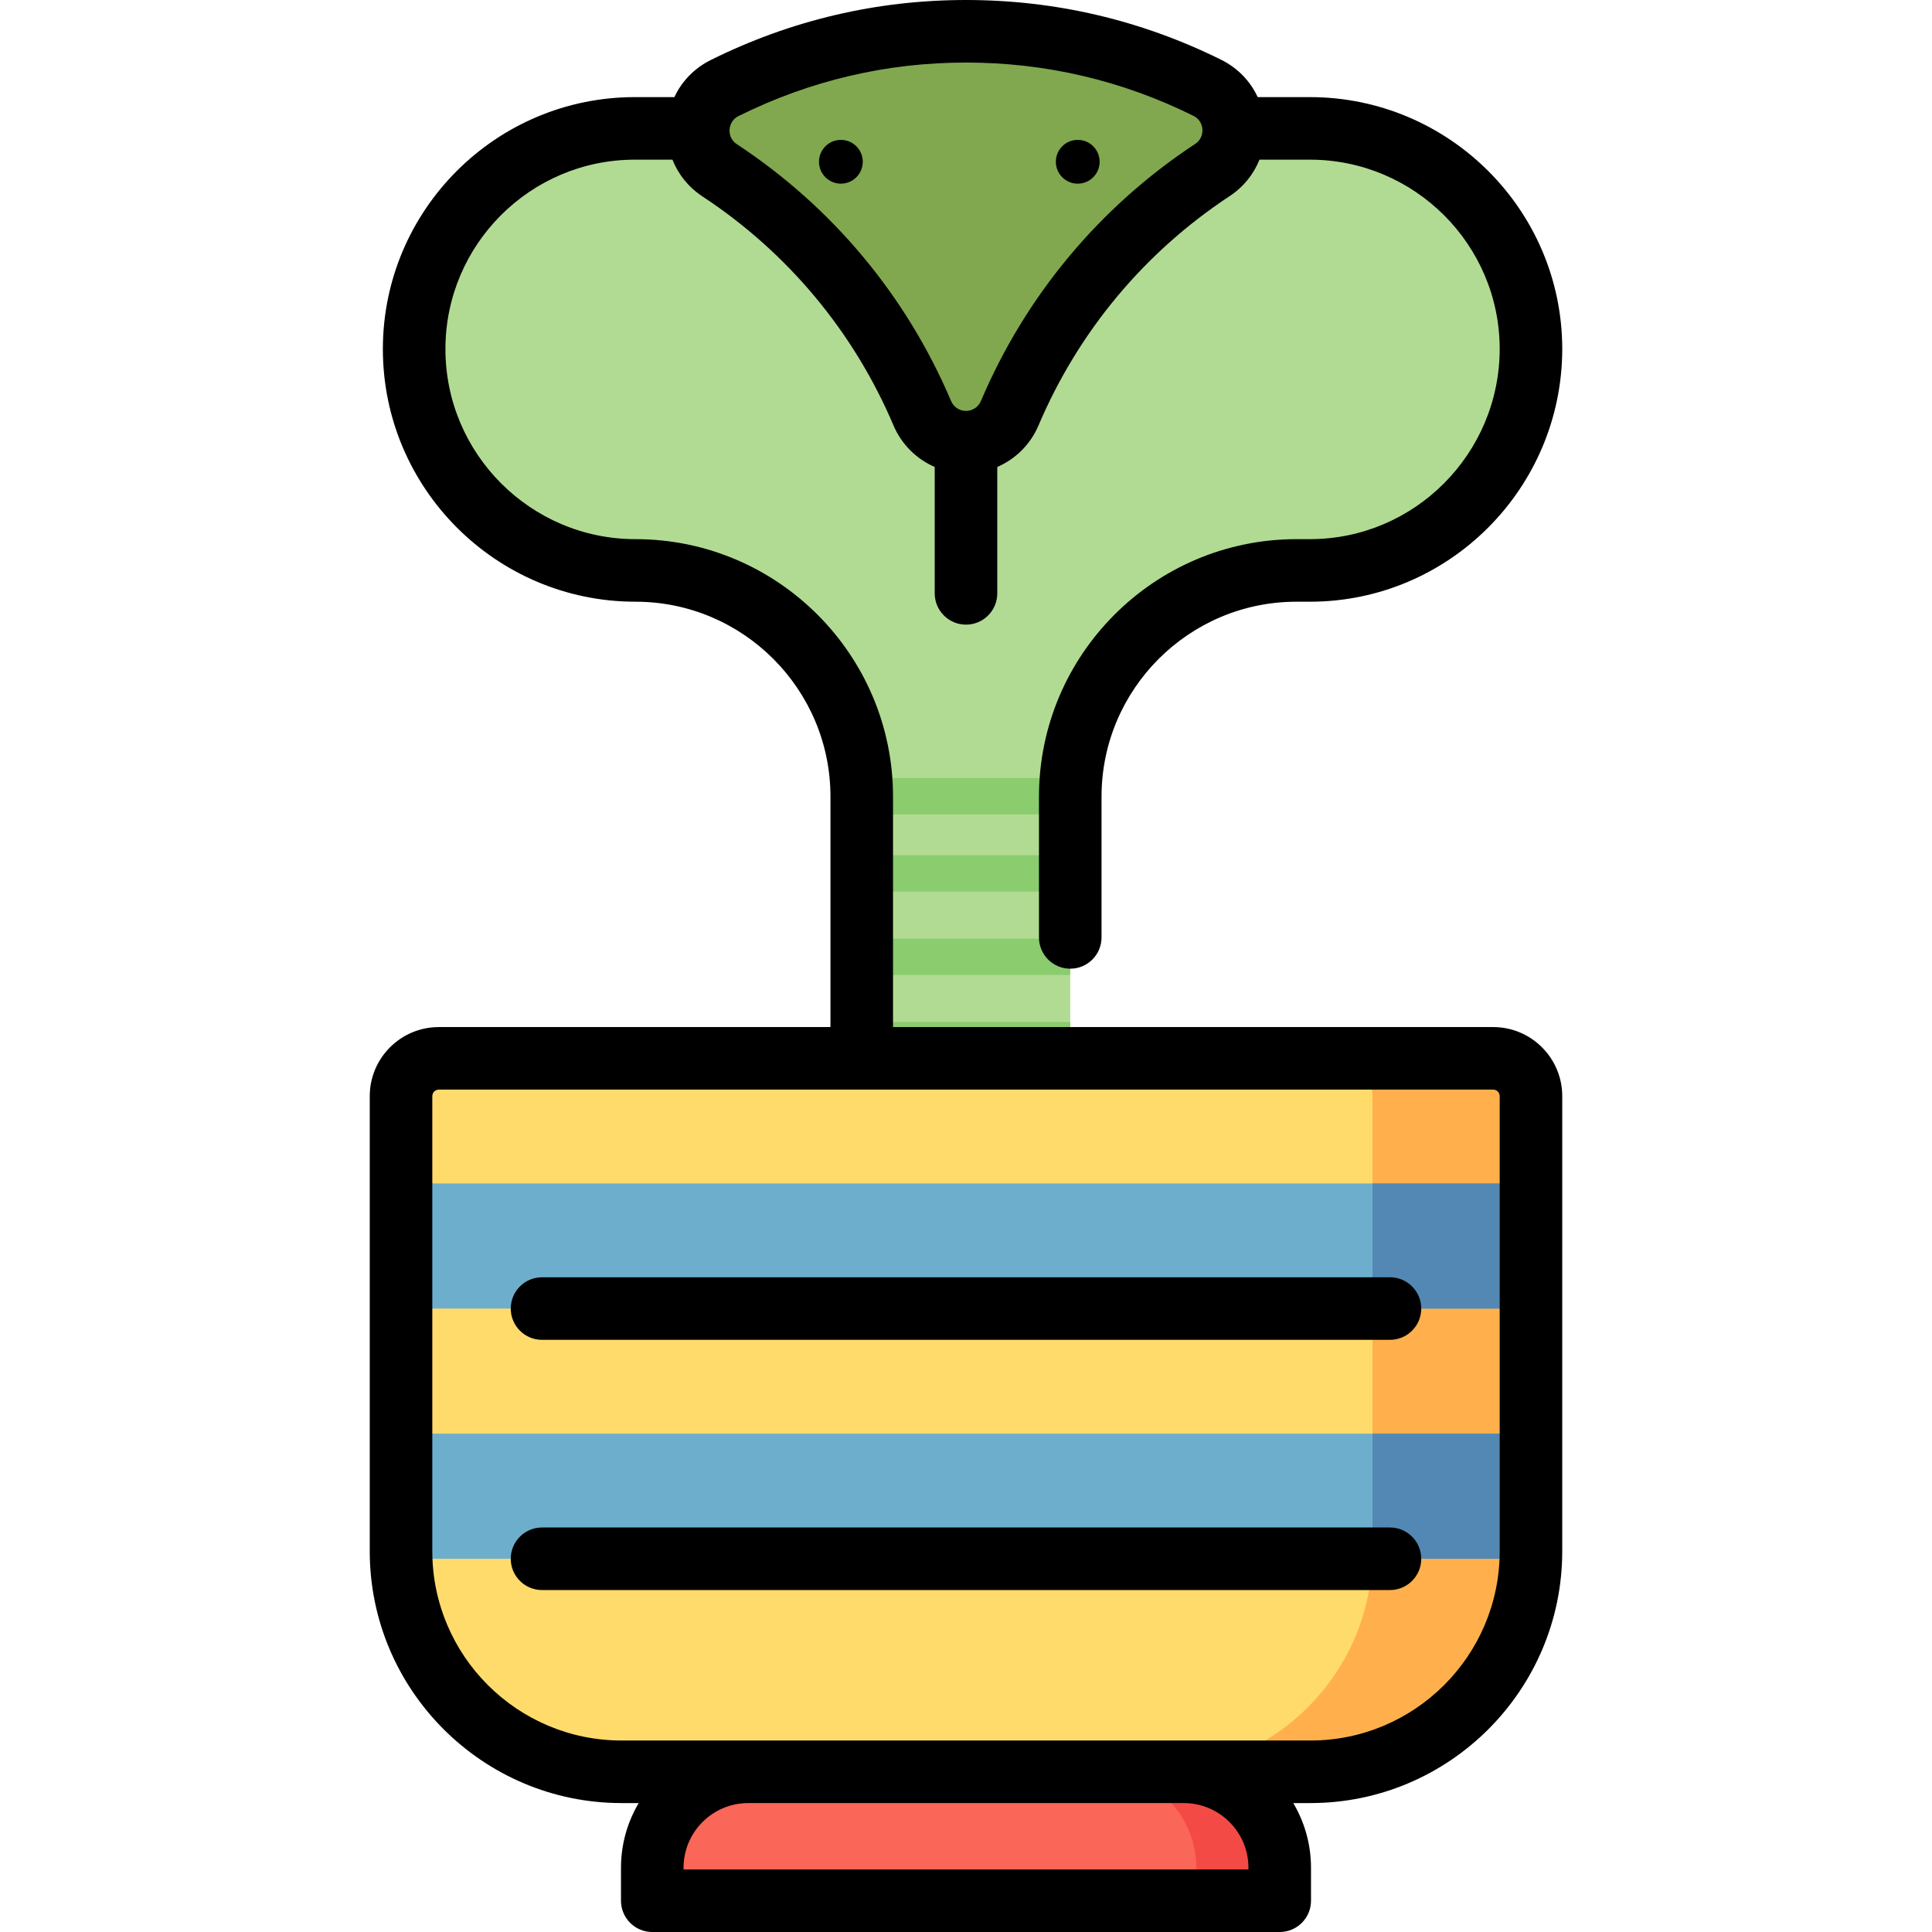 <?xml version="1.0" encoding="iso-8859-1"?>
<!-- Uploaded to: SVG Repo, www.svgrepo.com, Generator: SVG Repo Mixer Tools -->
<svg version="1.1" id="Layer_1" xmlns="http://www.w3.org/2000/svg" xmlns:xlink="http://www.w3.org/1999/xlink" 
	 viewBox="0 0 512 512" xml:space="preserve">
<path style="fill:#B1DB92;" d="M347.132,34.025h-178.9c-32.298,0-58.481,26.183-58.481,58.481l0,0
	c0,32.4,26.265,58.664,58.664,58.664l0,0c33.111,0,59.954,26.842,59.954,59.954v69.348h55.257v-69.348
	c0-33.111,26.842-59.954,59.954-59.954h3.55c32.359,0,58.59-26.399,58.59-58.757v0.101
	C405.721,60.155,379.489,34.025,347.132,34.025z"/>
<path style="fill:#81A84E;" d="M255.999,117.192L255.999,117.192c5.057,0,9.609-3.034,11.585-7.688
	c11.238-26.463,30.044-48.844,53.692-64.429c8.137-5.363,7.376-17.497-1.358-21.821c-19.276-9.547-40.973-14.965-63.919-14.965
	c-22.952,0-44.654,5.458-63.935,15.029c-8.727,4.332-9.482,16.462-1.344,21.82c23.649,15.569,42.454,37.911,53.692,64.367
	C246.39,114.158,250.942,117.192,255.999,117.192z"/>
<g>
	<rect x="228.366" y="270.86" style="fill:#8ACC6E;" width="55.257" height="9.618"/>
	<rect x="228.366" y="248.757" style="fill:#8ACC6E;" width="55.257" height="9.618"/>
	<rect x="228.366" y="226.654" style="fill:#8ACC6E;" width="55.257" height="9.618"/>
	<rect x="228.366" y="206.209" style="fill:#8ACC6E;" width="55.257" height="9.618"/>
</g>
<path style="fill:#FFDB6C;" d="M347.269,469.543h-182.54c-32.282,0-58.452-26.17-58.452-58.452V290.484
	c0-5.529,4.482-10.012,10.011-10.012h279.42c5.529,0,10.011,4.482,10.011,10.012v120.608
	C405.721,443.373,379.551,469.543,347.269,469.543z"/>
<path style="fill:#FFB04C;" d="M395.71,280.472h-41.995c5.529,0,10.012,4.482,10.012,10.011v120.608
	c0,32.282-26.17,58.452-58.452,58.452h41.995c32.282,0,58.452-26.17,58.452-58.452V290.484
	C405.721,284.955,401.239,280.472,395.71,280.472z"/>
<path style="fill:#FA6657;" d="M339.142,503.711H172.857v-8.739c0-14.043,11.384-25.428,25.428-25.428h115.428
	c14.043,0,25.428,11.384,25.428,25.428V503.711z"/>
<path style="fill:#F44A46;" d="M313.713,469.543h-22.103c14.043,0,25.428,11.384,25.428,25.428v8.741h22.103v-8.741
	C339.141,480.928,327.757,469.543,313.713,469.543z"/>
<g>
	<rect x="106.281" y="313.629" style="fill:#6EAECD;" width="299.439" height="33.154"/>
	<rect x="106.281" y="379.938" style="fill:#6EAECD;" width="299.439" height="33.154"/>
</g>
<g>
	<rect x="363.724" y="313.629" style="fill:#5388B4;" width="41.995" height="33.154"/>
	<path style="fill:#5388B4;" d="M363.726,411.092c0,0.67-0.028,1.334-0.051,1.998h41.995c0.022-0.664,0.051-1.328,0.051-1.998
		v-31.156h-41.995V411.092z"/>
</g>
<path d="M135.354,346.781c0,4.577,3.711,8.289,8.289,8.289h224.712c4.579,0,8.289-3.711,8.289-8.289c0-4.578-3.71-8.289-8.289-8.289
	H143.643C139.065,338.492,135.354,342.203,135.354,346.781z"/>
<path d="M368.356,404.801H143.643c-4.578,0-8.289,3.711-8.289,8.289c0,4.578,3.711,8.289,8.289,8.289h224.712
	c4.579,0,8.289-3.711,8.289-8.289C376.644,408.512,372.934,404.801,368.356,404.801z"/>
<path d="M347.132,25.737h-13.829c-1.957-4.238-5.312-7.736-9.705-9.911C302.395,5.325,279.652,0,255.999,0
	c-23.626,0-46.376,5.347-67.619,15.893c-4.363,2.166-7.703,5.637-9.661,9.844h-10.486c-36.817,0-66.769,29.953-66.769,66.77
	c0,36.918,30.036,66.953,66.953,66.953c28.488,0,51.665,23.177,51.665,51.665v61.059H116.289c-10.091,0-18.301,8.21-18.301,18.301
	v120.607c0,36.801,29.939,66.741,66.741,66.741h4.538c-2.979,5.026-4.698,10.885-4.698,17.139v8.741
	c0,4.578,3.711,8.289,8.289,8.289h166.283c4.579,0,8.289-3.711,8.289-8.289v-8.741c0-6.254-1.717-12.113-4.698-17.139h4.538
	c36.801,0,66.741-29.939,66.741-66.741V290.484c0-10.091-8.21-18.301-18.301-18.301h-112.08h-46.969v-61.059
	c0-37.629-30.614-68.243-68.243-68.243c-27.778,0-50.376-22.599-50.376-50.376c0-27.676,22.516-50.192,50.192-50.192h9.972
	c1.542,3.911,4.264,7.314,7.959,9.746c22.563,14.854,40.067,35.839,50.621,60.685c2.144,5.047,6.106,8.917,10.925,11.006v33.497
	c0,4.577,3.711,8.289,8.289,8.289c4.579,0,8.289-3.711,8.289-8.289V123.75c4.821-2.089,8.783-5.96,10.927-11.008
	c10.566-24.878,28.071-45.884,50.624-60.748c3.672-2.42,6.384-5.799,7.929-9.681h13.365c27.719,0,50.273,22.493,50.302,50.15
	c-0.028,27.805-22.582,50.418-50.302,50.418h-3.55c-37.629,0-68.243,30.614-68.243,68.243v37.299c0,4.577,3.71,8.289,8.289,8.289
	c4.579,0,8.289-3.711,8.289-8.289v-37.299c0-28.488,23.177-51.665,51.665-51.665h3.55c36.825,0,66.794-29.993,66.879-66.89
	c0-0.019,0-0.036,0-0.055c0-0.015,0-0.034,0-0.05s0-0.034,0-0.05c0-0.019,0-0.036,0-0.055
	C413.926,55.608,383.956,25.737,347.132,25.737z M330.852,494.971v0.452H181.146v-0.452c0-9.45,7.688-17.139,17.14-17.139h115.428
	C323.164,477.832,330.852,485.521,330.852,494.971z M283.628,288.761H395.71c0.95,0,1.724,0.774,1.724,1.724v120.607
	c0,27.661-22.503,50.164-50.164,50.164h-33.557H198.286h-33.557c-27.66,0-50.164-22.503-50.164-50.164V290.484
	c0-0.95,0.774-1.724,1.724-1.724h112.082h55.257V288.761z M316.716,38.153c-25.288,16.664-44.915,40.217-56.76,68.109
	c-0.681,1.604-2.233,2.64-3.958,2.64c-1.723,0-3.275-1.037-3.956-2.639c-11.835-27.862-31.463-51.393-56.764-68.049
	c-1.885-1.241-1.983-3.11-1.937-3.856c0.046-0.75,0.371-2.606,2.409-3.617c18.933-9.398,39.204-14.164,60.249-14.164
	c21.077,0,41.346,4.744,60.243,14.103c2.038,1.009,2.365,2.863,2.411,3.615C318.699,35.041,318.601,36.911,316.716,38.153z"/>
<circle cx="222.841" cy="42.87" r="5.802"/>
<circle cx="285.613" cy="42.87" r="5.802"/>
</svg>